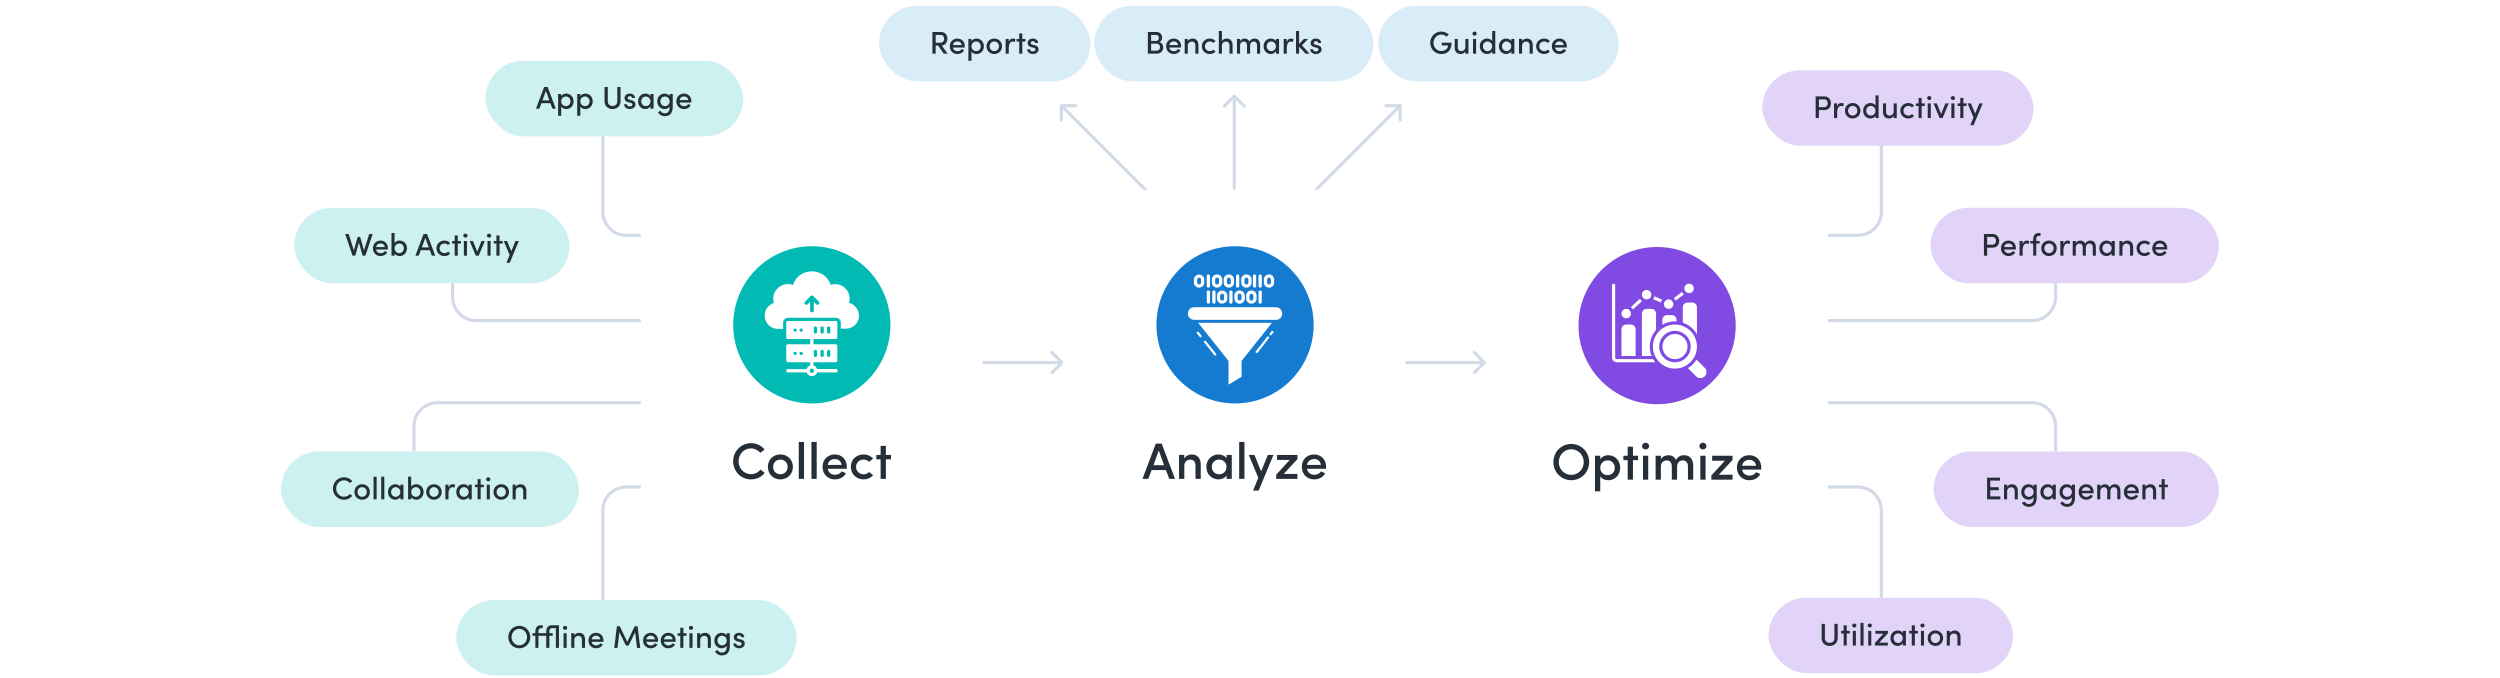 <?xml version="1.0" encoding="UTF-8"?> <svg xmlns="http://www.w3.org/2000/svg" width="1290" height="350" fill="none"><path fill-rule="evenodd" clip-rule="evenodd" d="m631.144 54.167 5.162-5.163a.812.812 0 0 1 1.148 0l5.162 5.163a.81.81 0 1 1-1.147 1.147l-3.778-3.778v71.944h-1.622V51.536l-3.778 3.778a.81.81 0 1 1-1.147-1.147zM310.25 109.273v-39.75h1.622v39.75c0 6.272 5.085 11.357 11.357 11.357h124.107v1.623H323.229c-7.168 0-12.979-5.812-12.979-12.98zM971.594 109.273v-39.75h-1.623v39.75c0 6.272-5.084 11.357-11.357 11.357H834.508v1.623h124.106c7.169 0 12.98-5.812 12.98-12.98zM232.711 153.26v-12.819h1.622v12.819c0 6.273 5.085 11.357 11.357 11.357h217.467v1.623H245.69c-7.168 0-12.979-5.811-12.979-12.98zM1061.51 153.26v-12.819h-1.62v12.819c0 6.273-5.09 11.357-11.36 11.357H831.062v1.623h217.468c7.17 0 12.98-5.811 12.98-12.98zM212.828 219.97v12.819h1.623V219.97c0-6.272 5.084-11.357 11.357-11.357h217.466v-1.622H225.808c-7.169 0-12.98 5.811-12.98 12.979zM1061.51 219.97v12.819h-1.62V219.97c0-6.272-5.09-11.357-11.36-11.357H831.062v-1.622h217.468c7.17 0 12.98 5.811 12.98 12.979zM310.25 263.444v46.24h1.622v-46.24c0-6.272 5.085-11.357 11.357-11.357h124.107v-1.622H323.229c-7.168 0-12.979 5.811-12.979 12.979zM971.594 263.444v46.24h-1.623v-46.24c0-6.272-5.084-11.357-11.357-11.357H834.508v-1.622h124.106c7.169 0 12.98 5.811 12.98 12.979zM543.415 181.343l5.163 5.163a.81.81 0 0 1 0 1.147l-5.163 5.162a.81.81 0 1 1-1.147-1.147l3.778-3.778h-71.944v-1.622h71.944l-3.778-3.778a.81.81 0 1 1 1.147-1.147zM761.361 181.343l5.162 5.163a.81.81 0 0 1 0 1.147l-5.162 5.162a.812.812 0 0 1-1.148-1.147l3.778-3.778h-71.944v-1.622h71.944l-3.778-3.778a.812.812 0 0 1 1.148-1.147zM546.851 54.528c0-.448.363-.811.811-.811h7.301a.811.811 0 0 1 0 1.622h-5.343l67.569 67.569-1.147 1.147-67.569-67.568v5.342a.811.811 0 1 1-1.622 0v-7.3zM722.468 53.718c.448 0 .811.363.811.811v7.301a.811.811 0 1 1-1.622 0v-5.342l-67.569 67.568-1.147-1.147 67.568-67.569h-5.342a.811.811 0 0 1 0-1.622h7.301z" fill="#D1DAE6"></path><g filter="url(#a)"><rect x="330.648" y="94.668" width="176.524" height="185.363" rx="6.49" fill="#fff"></rect></g><g filter="url(#b)"><rect x="548.625" y="94.668" width="176.524" height="185.363" rx="6.49" fill="#fff"></rect></g><g filter="url(#c)"><rect x="766.609" y="94.668" width="176.524" height="185.363" rx="6.49" fill="#fff"></rect></g><rect x="250.461" y="31.395" width="133.04" height="38.938" rx="19.469" fill="#CCF1F0"></rect><rect x="151.898" y="107.242" width="141.963" height="38.938" rx="19.469" fill="#CCF1F0"></rect><rect x="145" y="232.977" width="153.726" height="38.938" rx="19.469" fill="#CCF1F0"></rect><rect x="235.445" y="309.637" width="175.628" height="38.938" rx="19.469" fill="#CCF1F0"></rect><rect x="453.555" y="3" width="109.109" height="38.938" rx="19.469" fill="#D9EDF9"></rect><rect x="564.688" y="3" width="143.991" height="38.938" rx="19.469" fill="#D9EDF9"></rect><rect x="711.156" y="3" width="124.116" height="38.938" rx="19.469" fill="#D9EDF9"></rect><rect x="909.344" y="36.258" width="139.935" height="38.938" rx="19.469" fill="#E1D4F8"></rect><rect x="996.141" y="107.242" width="148.858" height="38.938" rx="19.469" fill="#E1D4F8"></rect><rect x="997.758" y="232.977" width="147.236" height="38.938" rx="19.469" fill="#E1D4F8"></rect><rect x="912.586" y="308.422" width="126.144" height="38.938" rx="19.469" fill="#E1D4F8"></rect><path d="M1116.98 250.081h1.62v1.331h-1.62v6.246h-1.59v-6.246h-1.37v-1.331h1.37v-2.839h1.59v2.839zM1109.54 249.887c1.91 0 3.05 1.281 3.03 3.439v4.332h-1.59v-4.234c0-1.233-.74-1.98-1.72-1.98-.99 0-2.19.568-2.19 2.142v4.072h-1.59v-7.577h1.59v1.169c.44-.941 1.66-1.363 2.47-1.363zM1103.63 253.829c0 .211-.02.438-.03.682h-6.04c.21 1.233 1.12 1.865 2.34 1.865.89 0 1.72-.405 2.14-1.103l1.26.633c-.66 1.265-2.02 1.947-3.47 1.947-2.19 0-3.91-1.606-3.91-4.008 0-2.401 1.75-3.958 3.91-3.958s3.8 1.557 3.8 3.942zm-6.05-.6h4.46c-.16-1.184-1.02-1.866-2.19-1.866s-2.05.6-2.27 1.866zM1091.2 249.887c1.9 0 2.92 1.281 2.92 3.439v4.332h-1.6v-4.251c0-1.233-.65-1.995-1.68-1.995-1.25-.016-1.89.876-1.89 2.466v3.78h-1.61v-4.251c0-1.233-.65-1.995-1.59-1.995-.99 0-2 .633-2 2.174v4.072h-1.59v-7.577h1.59v1.185c.34-.844 1.35-1.379 2.37-1.379 1.11 0 2.03.584 2.49 1.59.64-1.314 1.83-1.59 2.59-1.59zM1080.3 253.829c0 .211-.02.438-.03.682h-6.04c.21 1.233 1.12 1.865 2.34 1.865.89 0 1.72-.405 2.14-1.103l1.27.633c-.67 1.265-2.03 1.947-3.48 1.947-2.19 0-3.91-1.606-3.91-4.008 0-2.401 1.76-3.958 3.91-3.958 2.16 0 3.8 1.557 3.8 3.942zm-6.05-.6h4.46c-.16-1.184-1.02-1.866-2.19-1.866s-2.04.6-2.27 1.866zM1069.1 251.185v-1.104h1.59v6.539c0 3.52-1.62 4.916-4.17 4.916-1.42 0-2.76-.747-3.47-2.093l1.35-.665c.42.811 1.3 1.281 2.12 1.281 1.59 0 2.58-.908 2.58-3.309v-.195c-.52.827-1.6 1.298-2.61 1.298-2.06 0-3.76-1.59-3.76-3.991 0-2.418 1.7-3.975 3.74-3.975 1.06 0 2.11.454 2.63 1.298zm-2.43 5.175c1.28 0 2.42-.989 2.42-2.515a2.443 2.443 0 0 0-2.42-2.466c-1.3 0-2.35 1.039-2.35 2.466 0 1.412 1.05 2.515 2.35 2.515zM1059.21 251.217v-1.136h1.59v7.577h-1.59v-1.282c-.48.877-1.52 1.477-2.69 1.477-1.98 0-3.68-1.655-3.68-3.991 0-2.256 1.6-3.975 3.74-3.975 1.11 0 2.15.47 2.63 1.33zm-2.42 5.143c1.27 0 2.41-1.071 2.41-2.498 0-1.461-1.22-2.483-2.44-2.483-1.3 0-2.32 1.136-2.32 2.483 0 1.363 1.02 2.498 2.35 2.498zM1049.35 251.185v-1.104h1.59v6.539c0 3.52-1.62 4.916-4.17 4.916-1.42 0-2.76-.747-3.47-2.093l1.35-.665c.42.811 1.3 1.281 2.12 1.281 1.59 0 2.58-.908 2.58-3.309v-.195c-.52.827-1.6 1.298-2.61 1.298-2.06 0-3.76-1.59-3.76-3.991 0-2.418 1.7-3.975 3.74-3.975 1.06 0 2.11.454 2.63 1.298zm-2.43 5.175c1.28 0 2.42-.989 2.42-2.515a2.443 2.443 0 0 0-2.42-2.466c-1.3 0-2.35 1.039-2.35 2.466 0 1.412 1.05 2.515 2.35 2.515zM1038.14 249.887c1.92 0 3.05 1.281 3.04 3.439v4.332h-1.59v-4.234c0-1.233-.75-1.98-1.72-1.98-.99 0-2.19.568-2.19 2.142v4.072h-1.59v-7.577h1.59v1.169c.43-.941 1.65-1.363 2.46-1.363zM1026.99 252.938v3.196h5.19v1.525h-6.84V246.48h6.7v1.526h-5.05v3.39h4.4v1.542h-4.4zM268.556 249.883c1.915 0 3.05 1.282 3.034 3.439v4.332H270v-4.234c0-1.233-.746-1.98-1.72-1.98-.989 0-2.19.568-2.19 2.142v4.072h-1.59v-7.576h1.59v1.168c.438-.941 1.655-1.363 2.466-1.363zM258.639 257.849c-2.158 0-3.975-1.59-3.975-3.991s1.817-3.975 3.975-3.975c2.158 0 3.991 1.574 3.991 3.975s-1.833 3.991-3.991 3.991zm0-1.493c1.298 0 2.401-1.022 2.401-2.498 0-1.46-1.103-2.483-2.401-2.483-1.298 0-2.385 1.023-2.385 2.483 0 1.476 1.087 2.498 2.385 2.498zM251.954 248.341c-.584 0-1.087-.438-1.087-1.022 0-.584.503-1.022 1.087-1.022.601 0 1.087.438 1.087 1.022 0 .584-.486 1.022-1.087 1.022zm.795 9.313h-1.59v-7.577h1.59v7.577zM248.023 250.078h1.623v1.33h-1.623v6.246h-1.59v-6.246h-1.363v-1.33h1.363v-2.84h1.59v2.84zM241.829 251.213v-1.135h1.59v7.576h-1.59v-1.281c-.486.876-1.525 1.476-2.693 1.476-1.979 0-3.683-1.655-3.683-3.991 0-2.255 1.606-3.975 3.748-3.975 1.103 0 2.142.47 2.628 1.33zm-2.417 5.143c1.265 0 2.401-1.07 2.401-2.498 0-1.46-1.217-2.483-2.434-2.483-1.298 0-2.32 1.136-2.32 2.483 0 1.363 1.022 2.498 2.353 2.498zM233.536 249.883c.519 0 1.055.13 1.298.276l-.276 1.508a2.693 2.693 0 0 0-1.119-.259c-1.379 0-2.028 1.476-2.028 3.521v2.725h-1.606v-7.576h1.606v1.703c.389-1.33 1.152-1.898 2.125-1.898zM223.928 257.849c-2.158 0-3.975-1.59-3.975-3.991s1.817-3.975 3.975-3.975c2.158 0 3.991 1.574 3.991 3.975s-1.833 3.991-3.991 3.991zm0-1.493c1.298 0 2.401-1.022 2.401-2.498 0-1.46-1.103-2.483-2.401-2.483-1.298 0-2.385 1.023-2.385 2.483 0 1.476 1.087 2.498 2.385 2.498zM214.789 249.883c2.06 0 3.764 1.558 3.764 3.975 0 2.401-1.72 3.991-3.764 3.991-1.022 0-2.126-.47-2.629-1.33v1.136h-1.59v-11.698h1.59v5.24c.503-.859 1.558-1.314 2.629-1.314zm-.195 6.474c1.314 0 2.352-1.103 2.352-2.515 0-1.428-1.038-2.466-2.352-2.466a2.441 2.441 0 0 0-2.417 2.466c0 1.525 1.151 2.515 2.417 2.515zM206.587 251.213v-1.135h1.59v7.576h-1.59v-1.281c-.487.876-1.525 1.476-2.693 1.476-1.98 0-3.683-1.655-3.683-3.991 0-2.255 1.606-3.975 3.748-3.975 1.103 0 2.141.47 2.628 1.33zm-2.417 5.143c1.265 0 2.401-1.07 2.401-2.498 0-1.46-1.217-2.483-2.434-2.483-1.298 0-2.32 1.136-2.32 2.483 0 1.363 1.022 2.498 2.353 2.498zM198.301 257.655h-1.59v-11.698h1.59v11.698zM194.34 257.655h-1.59v-11.698h1.59v11.698zM186.866 257.849c-2.158 0-3.975-1.59-3.975-3.991s1.817-3.975 3.975-3.975c2.157 0 3.991 1.574 3.991 3.975s-1.834 3.991-3.991 3.991zm0-1.493c1.298 0 2.401-1.022 2.401-2.498 0-1.46-1.103-2.483-2.401-2.483-1.298 0-2.385 1.023-2.385 2.483 0 1.476 1.087 2.498 2.385 2.498zM177.483 257.853c-3.164 0-5.678-2.596-5.678-5.76 0-3.163 2.514-5.808 5.678-5.808 1.769 0 3.31.779 4.3 2.012l-1.233.99a3.935 3.935 0 0 0-3.051-1.444c-2.271 0-4.023 1.947-4.023 4.25 0 2.288 1.736 4.203 4.023 4.203a3.935 3.935 0 0 0 3.051-1.444l1.233.989c-.99 1.233-2.531 2.012-4.3 2.012zM381.302 334.509c-1.412 0-2.855-.876-2.888-2.466h1.476c0 .6.536 1.119 1.396 1.119.876 0 1.411-.438 1.411-1.005 0-.503-.405-.763-.973-.893l-1.022-.243c-1.412-.373-2.061-1.103-2.061-2.223 0-1.233 1.12-2.255 2.693-2.255 1.298 0 2.694.681 2.694 2.271h-1.525c0-.551-.568-.924-1.136-.924-.665 0-1.12.438-1.12.957 0 .47.438.73.909.843l1.152.276c1.622.406 1.979 1.412 1.979 2.223 0 1.444-1.427 2.32-2.985 2.32zM374.993 327.841v-1.103h1.59v6.538c0 3.521-1.622 4.916-4.169 4.916a3.884 3.884 0 0 1-3.472-2.093l1.346-.665c.422.811 1.298 1.282 2.126 1.282 1.59 0 2.579-.909 2.579-3.31v-.195c-.519.828-1.606 1.298-2.612 1.298-2.06 0-3.764-1.59-3.764-3.991 0-2.417 1.704-3.975 3.748-3.975 1.055 0 2.109.454 2.628 1.298zm-2.433 5.175c1.281 0 2.417-.989 2.417-2.514a2.441 2.441 0 0 0-2.417-2.466c-1.298 0-2.353 1.038-2.353 2.466 0 1.411 1.055 2.514 2.353 2.514zM363.783 326.543c1.914 0 3.05 1.282 3.034 3.44v4.331h-1.59v-4.234c0-1.233-.747-1.979-1.72-1.979-.99 0-2.19.567-2.19 2.141v4.072h-1.59v-7.576h1.59v1.168c.438-.941 1.654-1.363 2.466-1.363zM356.548 325.001c-.584 0-1.087-.438-1.087-1.022 0-.584.503-1.022 1.087-1.022.6 0 1.087.438 1.087 1.022 0 .584-.487 1.022-1.087 1.022zm.795 9.313h-1.59v-7.577h1.59v7.577zM352.617 326.738h1.622v1.33h-1.622v6.246h-1.59v-6.246h-1.363v-1.33h1.363v-2.84h1.59v2.84zM348.652 330.485c0 .211-.016.439-.033.682h-6.035c.211 1.233 1.119 1.866 2.336 1.866.893 0 1.72-.406 2.142-1.104l1.265.633c-.665 1.266-2.028 1.947-3.472 1.947-2.19 0-3.91-1.606-3.91-4.007s1.753-3.959 3.91-3.959c2.158 0 3.797 1.558 3.797 3.942zm-6.052-.6h4.462c-.162-1.184-1.022-1.866-2.19-1.866-1.169 0-2.045.601-2.272 1.866zM339.558 330.485c0 .211-.016.439-.032.682h-6.036c.211 1.233 1.12 1.866 2.337 1.866.892 0 1.719-.406 2.141-1.104l1.266.633c-.666 1.266-2.028 1.947-3.472 1.947-2.191 0-3.91-1.606-3.91-4.007s1.752-3.959 3.91-3.959c2.157 0 3.796 1.558 3.796 3.942zm-6.052-.6h4.462c-.162-1.184-1.022-1.866-2.19-1.866s-2.044.601-2.272 1.866zM328.999 323.141l1.363 11.178h-1.655l-.989-8.112-3.326 6.879h-1.428l-3.359-6.879-.989 8.112h-1.655l1.363-11.178h1.492l3.846 8.047 3.845-8.047h1.492zM311.371 330.485c0 .211-.017.439-.033.682h-6.035c.211 1.233 1.119 1.866 2.336 1.866.892 0 1.72-.406 2.142-1.104l1.265.633c-.665 1.266-2.028 1.947-3.472 1.947-2.19 0-3.91-1.606-3.91-4.007s1.752-3.959 3.91-3.959c2.158 0 3.797 1.558 3.797 3.942zm-6.052-.6h4.462c-.163-1.184-1.022-1.866-2.191-1.866-1.168 0-2.044.601-2.271 1.866zM298.83 326.543c1.914 0 3.05 1.282 3.033 3.44v4.331h-1.59v-4.234c0-1.233-.746-1.979-1.719-1.979-.99 0-2.191.567-2.191 2.141v4.072h-1.59v-7.576h1.59v1.168c.438-.941 1.655-1.363 2.467-1.363zM291.595 325.001c-.584 0-1.087-.438-1.087-1.022 0-.584.503-1.022 1.087-1.022.6 0 1.087.438 1.087 1.022 0 .584-.487 1.022-1.087 1.022zm.795 9.313h-1.59v-7.577h1.59v7.577zM288.426 322.617v11.698h-1.59V324.11h-1.704c-1.314 0-1.671.779-1.655 1.736v.892h1.72v1.331h-1.72v6.246h-1.606v-6.246h-4.04v6.246h-1.59v-6.246h-1.46v-1.331h1.46v-.714c0-2.06.893-3.407 2.953-3.407h.844v1.493h-.552c-1.314 0-1.671.779-1.655 1.736v.892h4.04v-.714c0-2.06.909-3.407 2.969-3.407h3.586zM267.943 334.513c-3.18 0-5.646-2.596-5.646-5.759 0-3.18 2.466-5.809 5.646-5.809 3.196 0 5.678 2.629 5.678 5.809 0 3.163-2.482 5.759-5.678 5.759zm0-1.557c2.288 0 4.007-1.915 4.007-4.202 0-2.304-1.719-4.251-4.007-4.251-2.271 0-3.975 1.947-3.975 4.251 0 2.287 1.704 4.202 3.975 4.202z" fill="#262E38"></path><path d="M418.897 208.176c22.401 0 40.561-18.159 40.561-40.56 0-22.402-18.16-40.561-40.561-40.561s-40.561 18.159-40.561 40.561c0 22.401 18.16 40.56 40.561 40.56z" fill="#00BAB3"></path><path d="M442.802 160.565c-.845-2.197-2.535-3.717-4.731-4.309.845-2.619.085-5.491-1.859-7.434-2.027-2.028-4.899-2.704-7.603-1.775-1.521-4.9-5.914-7.012-9.8-7.012-3.886 0-8.195 2.281-9.631 7.097-2.619-1.098-5.576-.507-7.772 1.521-2.197 2.027-2.957 4.984-2.028 7.687a6.82 6.82 0 0 0-4.816 6.506 6.816 6.816 0 0 0 6.844 6.843h2.703v-3.211c0-1.351 1.098-2.534 2.535-2.534h24.669c1.436 0 2.534 1.183 2.534 2.534v3.126h1.859c1.943 0 3.802-.253 5.576-2.027 1.858-1.774 2.449-4.478 1.52-7.012z" fill="#fff"></path><path d="M431.225 190.387h-9.631c-.254-.845-.93-1.521-1.859-1.859v-1.605h11.49c.422 0 .845-.423.845-.845v-7.604c0-.422-.423-.845-.845-.845l-11.49.001v-2.704h11.49c.422 0 .845-.422.845-.845v-7.603c0-.423-.423-.845-.845-.845l-24.669.001a.846.846 0 0 0-.845.845v7.603c0 .423.338.845.845.845h11.49v2.704l-11.49-.001a.846.846 0 0 0-.845.845v7.603c0 .423.338.845.845.845h11.49v1.69c-.845.253-1.521.929-1.859 1.858h-9.631c-.507 0-.845.338-.845.845 0 .507.338.845.845.845h9.716c.338 1.183 1.436 1.943 2.703 1.943s2.281-.845 2.704-1.943h9.715c.507 0 .845-.338.845-.845 0-.507-.507-.929-1.014-.929zm-4.478-21.121c0-.423.423-.845.845-.845.507 0 .845.422.845.845v2.027a.846.846 0 0 1-.845.845c-.422 0-.845-.422-.845-.845v-2.027zm-3.379 0c0-.423.338-.845.845-.845.506 0 .845.422.845.845v2.027a.846.846 0 0 1-.845.845.846.846 0 0 1-.845-.845v-2.027zm-3.464 0c0-.423.338-.845.845-.845.423 0 .845.422.845.845v2.027c0 .423-.422.845-.845.845a.846.846 0 0 1-.845-.845v-2.027zm-10.223 1.689a.819.819 0 0 1 0-1.183.819.819 0 0 1 1.183 0c.76.761-.422 1.944-1.183 1.183zm4.309 0c-.845.761-1.943-.422-1.183-1.183a.819.819 0 0 1 1.183 0 .817.817 0 0 1 0 1.183zm12.757 10.392c0-.423.422-.845.845-.845.506 0 .845.422.845.845v2.027a.846.846 0 0 1-.845.845c-.423 0-.845-.422-.845-.845v-2.027zm-3.38 0c0-.423.338-.845.845-.845.507 0 .845.422.845.845v2.027a.846.846 0 0 1-.845.845.846.846 0 0 1-.845-.845v-2.027zm-3.463 0c0-.423.337-.845.845-.845.422 0 .845.422.845.845v2.027c0 .423-.423.845-.845.845a.846.846 0 0 1-.845-.845v-2.027zm-10.223 1.605a.817.817 0 0 1 0-1.183.817.817 0 0 1 1.183 0c.759.76-.423 1.943-1.183 1.183zm4.308 0c-.845.76-1.943-.423-1.183-1.183a.817.817 0 0 1 1.183 0 .817.817 0 0 1 0 1.183zm4.9 9.462a1.119 1.119 0 0 1-1.098-1.099c0-.591.507-1.098 1.098-1.098.592 0 1.098.507 1.098 1.098.085.592-.422 1.099-1.098 1.099z" fill="#fff"></path><path fill-rule="evenodd" clip-rule="evenodd" d="m415.396 155.638 2.879-2.886a.29.29 0 0 0 .019-.017l.05-.045.023-.017a.64.64 0 0 1 .052-.039l.019-.012c.02-.012.04-.025.061-.036l.014-.007a.915.915 0 0 1 .071-.033l.009-.003a.747.747 0 0 1 .079-.029l.009-.002a.737.737 0 0 1 .081-.02l.022-.004.07-.011a.992.992 0 0 1 .19 0l.069.011.024.004c.027.005.053.012.079.019l.011.003a1.008 1.008 0 0 1 .087.032c.024.009.047.021.069.032l.016.008.059.035.021.013a.572.572 0 0 1 .049.037l.026.019a.677.677 0 0 1 .048.044l.021.018 2.879 2.886a.957.957 0 0 1 0 1.351.952.952 0 0 1-1.348 0l-1.252-1.256v4.477a.954.954 0 0 1-.953.955.954.954 0 0 1-.953-.955v-4.477l-1.253 1.256a.95.95 0 0 1-1.347 0 .957.957 0 0 1 0-1.351z" fill="#00BAB3"></path><path d="M457.115 230.082v4.679h2.618v2.247h-2.618v10.099h-2.722v-10.099h-2.221v-2.247h2.221v-4.679h2.722zM439.031 240.894c0-3.913 3.04-6.398 6.583-6.398 1.956 0 3.727.767 4.891 2.141l-2.115 1.692c-.661-.766-1.692-1.189-2.776-1.189-2.062 0-3.886 1.454-3.886 3.754s1.824 3.859 3.886 3.859c1.084 0 2.115-.449 2.776-1.216l2.141 1.666c-1.163 1.374-2.934 2.168-4.917 2.168-3.543 0-6.583-2.565-6.583-6.477zM436.96 240.894c0 .29 0 .74-.026 1.004h-9.808c.265 1.904 1.798 3.093 3.781 3.093 1.374 0 2.722-.634 3.357-1.771.687.317 1.507.661 2.221.978-1.084 2.168-3.384 3.173-5.711 3.173-3.516 0-6.344-2.565-6.344-6.477 0-3.913 2.828-6.398 6.344-6.398 3.516 0 6.186 2.485 6.186 6.398zm-9.834-.978h7.164c-.264-1.93-1.665-3.041-3.516-3.041-1.903 0-3.383 1.137-3.648 3.041zM418.695 247.107v-19.06h2.723v19.06h-2.723zM412.156 247.107v-19.06h2.723v19.06h-2.723zM402.658 244.727c2.062 0 3.754-1.507 3.754-3.833 0-2.274-1.692-3.728-3.754-3.728-2.035 0-3.727 1.454-3.727 3.728 0 2.326 1.692 3.833 3.727 3.833zm0 2.644c-3.489 0-6.424-2.565-6.424-6.477 0-3.913 2.935-6.398 6.424-6.398 3.516 0 6.477 2.485 6.477 6.398 0 3.912-2.961 6.477-6.477 6.477zM392.414 242.294l2.168 1.719c-1.587 2.062-4.124 3.357-7.085 3.357-5.155 0-9.2-4.177-9.2-9.332 0-5.181 4.045-9.358 9.2-9.358 2.908 0 5.419 1.269 7.032 3.278l-2.168 1.692c-1.19-1.349-2.882-2.274-4.864-2.274-3.622 0-6.398 2.987-6.398 6.662s2.776 6.636 6.398 6.636c2.009 0 3.78-.926 4.917-2.38z" fill="#262E38"></path><path d="M637.287 208.176c22.402 0 40.561-18.159 40.561-40.56 0-22.402-18.159-40.561-40.561-40.561-22.401 0-40.56 18.159-40.56 40.561 0 22.401 18.159 40.56 40.56 40.56z" fill="#147BD1"></path><path d="M658.373 158.531h-42.166a3.256 3.256 0 0 0 0 6.513h42.166a3.254 3.254 0 0 0 3.253-3.253 3.26 3.26 0 0 0-3.253-3.26zM618.258 166.578l15.654 19.649v12.259l6.752-4.079v-8.18l15.648-19.649h-38.054z" fill="#fff"></path><path d="m648.636 182.322-.894-.699 6.381-8.166.894.699-6.381 8.166zM655.793 173.16l-.895-.699 1.454-1.859.894.698-1.453 1.86zM626.875 183.609l-5.82-7.259.885-.709 5.82 7.259-.885.709zM619.317 174.163l-1.973-2.461.885-.71 1.974 2.461-.886.71zM621.411 145.744v-1.453a2.683 2.683 0 0 0-5.364 0v1.453a2.682 2.682 0 0 0 2.682 2.682 2.647 2.647 0 0 0 2.682-2.682zm-1.676 0c0 .559-.447 1.006-1.006 1.006a1 1 0 0 1-1.005-1.006v-1.453a1 1 0 0 1 1.005-1.005c.559 0 1.006.447 1.006 1.005v1.453zM628.002 148.426a2.683 2.683 0 0 0 2.682-2.682v-1.453a2.683 2.683 0 0 0-2.682-2.682 2.648 2.648 0 0 0-2.682 2.682v1.453a2.683 2.683 0 0 0 2.682 2.682zm-1.005-4.135c0-.559.447-1.006 1.005-1.006.559 0 1.006.448 1.006 1.006v1.453c0 .559-.447 1.006-1.005 1.006a1.002 1.002 0 0 1-1.006-1.006v-1.453zM634.096 148.426a2.683 2.683 0 0 0 2.682-2.682v-1.453a2.683 2.683 0 0 0-2.682-2.682 2.648 2.648 0 0 0-2.682 2.682v1.453a2.682 2.682 0 0 0 2.682 2.682zm-1.006-4.135c0-.559.448-1.006 1.006-1.006.559 0 1.006.448 1.006 1.006v1.453c0 .559-.447 1.006-1.006 1.006a1.002 1.002 0 0 1-1.006-1.006v-1.453zM654.83 141.609a2.683 2.683 0 0 0-2.682 2.682v1.453a2.683 2.683 0 0 0 2.682 2.682c1.509 0 2.627-1.173 2.627-2.682v-1.452c0-1.453-1.174-2.683-2.627-2.683zm.95 4.135c0 .559-.447 1.006-1.005 1.006-.559 0-.95-.447-.95-1.006v-1.452c0-.559.447-1.006 1.005-1.006.559 0 .95.447.95 1.005v1.453zM643.143 148.426a2.683 2.683 0 0 0 2.682-2.682v-1.453a2.683 2.683 0 0 0-2.682-2.682 2.648 2.648 0 0 0-2.682 2.682v1.453a2.647 2.647 0 0 0 2.682 2.682zm-1.006-4.135c0-.559.447-1.006 1.006-1.006.559 0 1.006.448 1.006 1.006v1.453c0 .559-.447 1.006-1.006 1.006a1.002 1.002 0 0 1-1.006-1.006v-1.453zM623.533 148.426a.86.86 0 0 0 .838-.838v-5.141a.86.86 0 0 0-.838-.838.86.86 0 0 0-.838.838v5.141c0 .447.335.838.838.838zM638.619 148.426a.86.86 0 0 0 .838-.838v-5.141a.86.86 0 0 0-.838-.838.86.86 0 0 0-.838.838v5.141c0 .447.335.838.838.838zM647.33 148.426a.86.86 0 0 0 .838-.838v-5.141a.86.86 0 0 0-.838-.838.86.86 0 0 0-.838.838v5.141a.86.86 0 0 0 .838.838zM650.244 148.426a.86.86 0 0 0 .838-.838v-5.141a.86.86 0 0 0-.838-.838.86.86 0 0 0-.838.838v5.141a.86.86 0 0 0 .838.838zM645.713 149.883a2.683 2.683 0 0 0-2.682 2.682v1.452a2.683 2.683 0 0 0 2.682 2.682 2.647 2.647 0 0 0 2.682-2.682v-1.452a2.682 2.682 0 0 0-2.682-2.682zm1.006 4.191c0 .558-.447 1.005-1.006 1.005a1 1 0 0 1-1.005-1.005v-1.453c0-.559.447-1.006 1.005-1.006.559 0 1.006.447 1.006 1.006v1.453zM639.619 156.699a2.682 2.682 0 0 0 2.682-2.682v-1.452a2.682 2.682 0 0 0-2.682-2.682 2.647 2.647 0 0 0-2.681 2.682v1.452a2.682 2.682 0 0 0 2.681 2.682zm-1.005-4.134c0-.559.447-1.006 1.005-1.006.559 0 1.006.447 1.006 1.006v1.452c0 .559-.447 1.006-1.006 1.006a1.001 1.001 0 0 1-1.005-1.006v-1.452zM633.309 154.068v-1.452a2.682 2.682 0 0 0-2.682-2.682 2.648 2.648 0 0 0-2.682 2.682v1.452a2.683 2.683 0 0 0 5.364 0zm-3.688 0v-1.452c0-.559.447-1.006 1.006-1.006a1 1 0 0 1 1.005 1.006v1.452c0 .559-.447 1.006-1.005 1.006-.559 0-1.006-.503-1.006-1.006zM650.244 156.699a.86.86 0 0 0 .838-.838v-5.14a.86.86 0 0 0-.838-.838.86.86 0 0 0-.838.838v5.14c0 .503.391.838.838.838zM635.996 155.861v-5.14a.86.86 0 0 0-.838-.838.86.86 0 0 0-.838.838v5.14a.86.86 0 0 0 .838.838.823.823 0 0 0 .838-.838zM627.223 155.861v-5.14a.86.86 0 0 0-.838-.838.86.86 0 0 0-.838.838v5.14c0 .448.391.838.838.838a.823.823 0 0 0 .838-.838zM623.533 156.699a.86.86 0 0 0 .838-.838v-5.14a.86.86 0 0 0-.838-.838.86.86 0 0 0-.838.838v5.14c0 .503.335.838.838.838z" fill="#fff"></path><path d="M684.265 240.894c0 .29 0 .74-.026 1.004h-9.808c.264 1.904 1.798 3.093 3.78 3.093 1.375 0 2.723-.634 3.358-1.771.687.317 1.507.661 2.22.978-1.084 2.168-3.384 3.173-5.71 3.173-3.516 0-6.345-2.565-6.345-6.477 0-3.913 2.829-6.398 6.345-6.398 3.516 0 6.186 2.485 6.186 6.398zm-9.834-.978h7.164c-.264-1.93-1.665-3.041-3.516-3.041-1.903 0-3.384 1.137-3.648 3.041zM658.946 234.762h10.522v2.167l-7.085 7.614h7.085v2.564h-10.945v-2.167l6.98-7.614h-6.557v-2.564zM657.099 234.762l-7.64 18.373h-2.856l2.671-6.609-4.891-11.764h2.908l3.437 8.459 3.463-8.459h2.908zM639.406 247.107v-19.06h2.723v19.06h-2.723zM632.9 247.106v-1.771c-.819 1.348-2.617 2.036-4.15 2.036-3.331 0-6.266-2.512-6.266-6.451 0-3.939 2.935-6.424 6.266-6.424 1.48 0 3.304.608 4.15 2.009v-1.745h2.697v12.346H632.9zm-7.613-6.212c0 2.273 1.718 3.833 3.78 3.833 2.009 0 3.807-1.401 3.807-3.833 0-2.432-1.956-3.754-3.807-3.754-2.062 0-3.78 1.48-3.78 3.754zM611.106 240.471v6.635h-2.723V234.76h2.723v1.851c.714-1.428 2.405-2.115 3.78-2.115 2.987 0 4.706 1.93 4.706 5.42v7.19h-2.723v-6.873c0-1.957-1.005-3.067-2.591-3.067-1.613 0-3.172.873-3.172 3.305zM603.342 247.105l-1.745-4.547h-7.349l-1.745 4.547h-2.987l6.873-18.214h3.04l6.874 18.214h-2.961zm-5.42-14.698-2.723 7.64h5.446l-2.723-7.64z" fill="#262E38"></path><path d="M855.069 208.579c22.401 0 40.56-18.16 40.56-40.561s-18.159-40.561-40.56-40.561c-22.401 0-40.561 18.16-40.561 40.561s18.16 40.561 40.561 40.561z" fill="#804AE3"></path><path d="M853.033 185.319c.326.568.695 1.111 1.103 1.623h-19.89a2.442 2.442 0 0 1-2.434-2.434v-37.314a.812.812 0 0 1 1.623 0v37.314c.001.448.363.81.811.811h18.787zm1.493-23.524a2.435 2.435 0 0 0-2.434-2.433h-2.434a2.427 2.427 0 0 0-1.721.712 2.427 2.427 0 0 0-.712 1.721v21.902h5.005a12.936 12.936 0 0 1 2.296-13.433v-8.469zm-10.546 8.112a2.435 2.435 0 0 0-2.433-2.434h-2.434a2.435 2.435 0 0 0-2.433 2.434v13.79h7.3v-13.79zm21.091-4.032v-.835a2.429 2.429 0 0 0-2.434-2.434h-2.433c-.646 0-1.265.256-1.722.712a2.437 2.437 0 0 0-.712 1.722v2.563a12.868 12.868 0 0 1 7.301-1.728zm3.245.625a12.993 12.993 0 0 1 7.3 6.06v-14.009a2.429 2.429 0 0 0-2.433-2.434h-2.434a2.433 2.433 0 0 0-2.433 2.434v7.949zm-10.635-11.884-4.048-1.736a4.066 4.066 0 0 1-.641 1.493l4.048 1.736a4.1 4.1 0 0 1 .641-1.493zm11.227-2.734a4.074 4.074 0 0 1-.99-1.281l-4.251 3.261c.413.356.75.792.991 1.281l4.25-3.261zm-26.323 7.812 4.705-4.34a4.075 4.075 0 0 1-1.103-1.192l-4.705 4.34c.444.319.819.725 1.103 1.192zm36.99 30.054-4.21-4.21a13.106 13.106 0 0 1-4.397 4.397l4.21 4.21a3.11 3.11 0 1 0 4.397-4.397zm-15.315-17.407a6.49 6.49 0 0 0 0 12.979 6.486 6.486 0 0 0 4.586-11.076 6.494 6.494 0 0 0-4.586-1.903zm0 17.846a11.361 11.361 0 0 1-8.031-3.326 11.361 11.361 0 0 1 0-16.061 11.357 11.357 0 0 1 19.387 8.03 11.369 11.369 0 0 1-11.356 11.357zm8.111-11.357a8.11 8.11 0 0 0-13.847-5.735 8.111 8.111 0 0 0 5.736 13.847 8.123 8.123 0 0 0 8.111-8.112zm-.811-27.58a2.433 2.433 0 1 0 .002-4.866 2.433 2.433 0 0 0-.002 4.866zm-21.902 3.245a2.434 2.434 0 1 0 0-4.869 2.434 2.434 0 0 0 0 4.869zm11.357 4.867a2.432 2.432 0 0 0 1.721-4.154 2.438 2.438 0 0 0-3.442 0 2.434 2.434 0 0 0 1.721 4.154zm-21.902 4.867a2.432 2.432 0 0 0 1.721-4.154 2.436 2.436 0 0 0-3.442 0 2.433 2.433 0 0 0 1.721 4.154z" fill="#fff"></path><path d="M908.804 241.304c0 .291 0 .74-.026 1.004h-9.808c.264 1.904 1.798 3.093 3.78 3.093 1.375 0 2.723-.634 3.358-1.771.687.317 1.507.661 2.22.978-1.084 2.168-3.383 3.173-5.71 3.173-3.516 0-6.345-2.565-6.345-6.477 0-3.913 2.829-6.398 6.345-6.398 3.516 0 6.186 2.485 6.186 6.398zm-9.834-.978h7.164c-.264-1.93-1.665-3.04-3.516-3.04-1.903 0-3.384 1.136-3.648 3.04zM883.478 235.172h10.521v2.168l-7.085 7.613h7.085v2.565h-10.944v-2.168l6.979-7.614h-6.556v-2.564zM880.071 247.518h-2.697v-12.346h2.697v12.346zm-3.173-17.343c0 .979.846 1.719 1.825 1.719 1.004 0 1.797-.74 1.797-1.719 0-.978-.793-1.718-1.797-1.718-.979 0-1.825.74-1.825 1.718zM868.353 237.576c-1.798 0-2.987 1.322-2.987 3.305v6.635h-2.723v-6.926c-.027-1.903-1.058-3.014-2.512-3.014-1.586 0-3.119.899-3.119 3.305v6.635h-2.723v-12.345h2.723v1.85c.82-1.718 2.908-2.115 3.886-2.115 1.956 0 3.199.899 3.886 2.459 1.163-2.142 3.014-2.459 4.151-2.459 3.04 0 4.758 1.983 4.758 5.499v7.111h-2.723v-6.873c0-1.93-1.031-3.067-2.617-3.067zM850.485 247.518h-2.697v-12.346h2.697v12.346zm-3.173-17.343c0 .979.846 1.719 1.825 1.719 1.004 0 1.797-.74 1.797-1.719 0-.978-.793-1.718-1.797-1.718-.979 0-1.825.74-1.825 1.718zM842.608 230.492v4.679h2.617v2.247h-2.617v10.099h-2.723v-10.099h-2.221v-2.247h2.221v-4.679h2.723zM825.731 235.171v1.824c.766-1.322 2.458-2.089 4.124-2.089 3.331 0 6.133 2.565 6.133 6.451 0 3.939-2.802 6.424-6.133 6.424-1.666 0-3.358-.661-4.124-2.036v7.772h-2.723v-18.346h2.723zm.026 6.239c0 2.432 1.877 3.754 3.754 3.754 2.062 0 3.701-1.481 3.701-3.754 0-2.3-1.639-3.86-3.701-3.86-2.009 0-3.754 1.454-3.754 3.86zM804.365 238.448c0 3.648 2.802 6.583 6.397 6.583 3.622 0 6.424-2.935 6.424-6.583s-2.802-6.609-6.424-6.609c-3.595 0-6.397 2.961-6.397 6.609zm-2.803 0c0-5.181 4.019-9.358 9.2-9.358 5.208 0 9.253 4.177 9.253 9.358 0 5.155-4.045 9.332-9.253 9.332-5.181 0-9.2-4.177-9.2-9.332zM532.919 27.872c-1.411 0-2.855-.876-2.888-2.466h1.477c0 .6.535 1.12 1.395 1.12.876 0 1.411-.438 1.411-1.006 0-.503-.405-.763-.973-.892l-1.022-.244c-1.412-.373-2.061-1.103-2.061-2.223 0-1.233 1.12-2.255 2.694-2.255 1.298 0 2.693.682 2.693 2.272h-1.525c0-.552-.568-.925-1.136-.925-.665 0-1.119.438-1.119.957 0 .47.438.73.908.844l1.152.276c1.623.405 1.979 1.411 1.979 2.222 0 1.444-1.427 2.32-2.985 2.32zM527.508 20.101h1.622v1.33h-1.622v6.247h-1.59V21.43h-1.363v-1.33h1.363v-2.84h1.59v2.84zM522.646 19.906c.519 0 1.054.13 1.298.276l-.276 1.509a2.688 2.688 0 0 0-1.12-.26c-1.379 0-2.028 1.477-2.028 3.521v2.726h-1.606V20.1h1.606v1.704c.39-1.33 1.152-1.899 2.126-1.899zM513.037 27.872c-2.157 0-3.975-1.59-3.975-3.99 0-2.402 1.818-3.976 3.975-3.976 2.158 0 3.992 1.574 3.992 3.975s-1.834 3.991-3.992 3.991zm0-1.492c1.298 0 2.402-1.022 2.402-2.499 0-1.46-1.104-2.482-2.402-2.482-1.297 0-2.385 1.022-2.385 2.482 0 1.477 1.088 2.499 2.385 2.499zM503.898 19.906c2.044 0 3.764 1.59 3.764 3.991 0 2.418-1.703 3.975-3.764 3.975-1.071 0-2.125-.454-2.628-1.314v4.803h-1.59V20.1h1.59v1.136c.503-.86 1.606-1.33 2.628-1.33zm-.195 6.474c1.314 0 2.353-1.039 2.353-2.466 0-1.428-1.039-2.515-2.353-2.515-1.265 0-2.417.99-2.417 2.515a2.441 2.441 0 0 0 2.417 2.466zM497.816 23.849c0 .21-.016.438-.033.681h-6.035c.211 1.233 1.12 1.866 2.336 1.866.893 0 1.72-.406 2.142-1.103l1.265.633c-.665 1.265-2.028 1.946-3.472 1.946-2.19 0-3.91-1.606-3.91-4.007s1.753-3.959 3.91-3.959c2.158 0 3.797 1.558 3.797 3.943zm-6.052-.6h4.462c-.162-1.185-1.022-1.866-2.19-1.866s-2.045.6-2.272 1.866zM488.937 27.679h-1.996l-2.872-4.17h-1.265v4.17h-1.671V16.5h4.267c2.45 0 3.439 1.768 3.439 3.537 0 1.606-.973 3.293-2.839 3.472l2.937 4.17zm-3.553-9.654h-2.58v4.024h2.19c1.542 0 2.174-.828 2.174-2.012 0-1.168-.697-2.012-1.784-2.012zM678.943 27.872c-1.412 0-2.856-.876-2.888-2.466h1.476c0 .6.536 1.12 1.395 1.12.877 0 1.412-.438 1.412-1.006 0-.503-.406-.763-.974-.892l-1.022-.244c-1.411-.373-2.06-1.103-2.06-2.223 0-1.233 1.119-2.255 2.693-2.255 1.298 0 2.693.682 2.693 2.272h-1.525c0-.552-.568-.925-1.135-.925-.666 0-1.12.438-1.12.957 0 .47.438.73.909.844l1.152.276c1.622.405 1.979 1.411 1.979 2.222 0 1.444-1.428 2.32-2.985 2.32zM671.784 23.379l3.942 4.3h-2.076l-3.31-3.603v3.602h-1.59V15.98h1.59v6.701l2.482-2.58h2.158l-3.196 3.278zM666.107 19.906c.519 0 1.054.13 1.298.276l-.276 1.509a2.688 2.688 0 0 0-1.12-.26c-1.379 0-2.028 1.477-2.028 3.521v2.726h-1.606V20.1h1.606v1.704c.39-1.33 1.152-1.899 2.126-1.899zM658.4 21.237V20.1h1.59v7.577h-1.59v-1.282c-.487.876-1.525 1.476-2.694 1.476-1.979 0-3.683-1.654-3.683-3.99 0-2.256 1.607-3.976 3.748-3.976 1.104 0 2.142.47 2.629 1.33zm-2.418 5.143c1.266 0 2.401-1.071 2.401-2.499 0-1.46-1.216-2.482-2.433-2.482-1.298 0-2.32 1.136-2.32 2.482 0 1.363 1.022 2.499 2.352 2.499zM647.318 19.906c1.898 0 2.921 1.282 2.921 3.44v4.332h-1.607v-4.251c0-1.233-.649-1.996-1.671-1.996-1.249-.016-1.898.877-1.898 2.466v3.78h-1.606v-4.25c0-1.233-.649-1.996-1.59-1.996-.99 0-1.996.633-1.996 2.174v4.073h-1.59V20.1h1.59v1.184c.341-.843 1.347-1.379 2.369-1.379 1.103 0 2.028.584 2.482 1.59.649-1.314 1.834-1.59 2.596-1.59zM632.97 19.907c1.915 0 3.05 1.282 3.034 3.44v4.331h-1.59v-4.234c0-1.233-.746-1.98-1.72-1.98-.989 0-2.19.584-2.19 2.142v4.072h-1.59V15.98h1.59v5.273c.438-.924 1.655-1.346 2.466-1.346zM624.253 27.872c-2.191 0-4.089-1.59-4.089-3.99 0-2.402 1.898-3.976 4.089-3.976 1.233 0 2.287.503 2.952 1.298l-1.054.99c-.438-.487-1.103-.795-1.866-.795-1.411 0-2.531 1.038-2.531 2.482 0 1.444 1.12 2.499 2.531 2.499.763 0 1.428-.308 1.866-.795l1.054.99c-.665.794-1.719 1.297-2.952 1.297zM615.361 19.906c1.914 0 3.05 1.282 3.034 3.44v4.332h-1.59v-4.235c0-1.233-.747-1.98-1.72-1.98-.99 0-2.19.569-2.19 2.142v4.073h-1.59V20.1h1.59v1.168c.438-.94 1.655-1.363 2.466-1.363zM609.441 23.849c0 .21-.016.438-.033.681h-6.035c.211 1.233 1.12 1.866 2.336 1.866.893 0 1.72-.406 2.142-1.103l1.265.633c-.665 1.265-2.028 1.946-3.472 1.946-2.19 0-3.91-1.606-3.91-4.007s1.753-3.959 3.91-3.959c2.158 0 3.797 1.558 3.797 3.943zm-6.052-.6h4.462c-.162-1.185-1.022-1.866-2.19-1.866s-2.045.6-2.272 1.866zM598.203 21.728c1.33.276 2.028 1.574 2.028 2.79 0 1.607-1.185 3.165-3.326 3.165h-4.608v-11.18h4.251c1.898 0 3.082 1.137 3.082 2.873 0 .924-.34 1.93-1.427 2.352zm-.244-2.174c0-.876-.487-1.525-1.444-1.525h-2.547v3.083h2.58c.924 0 1.411-.65 1.411-1.558zm-3.991 6.603h2.612c1.298 0 1.979-.827 1.979-1.8 0-.91-.6-1.818-1.898-1.818h-2.693v3.618zM808.48 23.849c0 .21-.016.438-.032.681h-6.036c.211 1.233 1.12 1.866 2.336 1.866.893 0 1.72-.406 2.142-1.103l1.266.633c-.666 1.265-2.029 1.946-3.472 1.946-2.191 0-3.911-1.606-3.911-4.007s1.753-3.959 3.911-3.959c2.157 0 3.796 1.558 3.796 3.943zm-6.052-.6h4.462c-.162-1.185-1.022-1.866-2.19-1.866s-2.045.6-2.272 1.866zM796.76 27.872c-2.19 0-4.088-1.59-4.088-3.99 0-2.402 1.898-3.976 4.088-3.976 1.233 0 2.288.503 2.953 1.298l-1.054.99c-.438-.487-1.104-.795-1.866-.795-1.412 0-2.531 1.038-2.531 2.482 0 1.444 1.119 2.499 2.531 2.499.762 0 1.428-.308 1.866-.795l1.054.99c-.665.794-1.72 1.297-2.953 1.297zM787.861 19.906c1.914 0 3.05 1.282 3.034 3.44v4.332h-1.59v-4.235c0-1.233-.747-1.98-1.72-1.98-.99 0-2.19.569-2.19 2.142v4.073h-1.59V20.1h1.59v1.168c.438-.94 1.655-1.363 2.466-1.363zM779.821 21.237V20.1h1.59v7.577h-1.59v-1.282c-.486.876-1.525 1.476-2.693 1.476-1.979 0-3.683-1.654-3.683-3.99 0-2.256 1.607-3.976 3.748-3.976 1.103 0 2.142.47 2.628 1.33zm-2.417 5.143c1.266 0 2.401-1.071 2.401-2.499 0-1.46-1.217-2.482-2.433-2.482-1.298 0-2.32 1.136-2.32 2.482 0 1.363 1.022 2.499 2.352 2.499zM769.97 21.22v-5.24h1.59v11.698h-1.59v-1.136c-.503.86-1.59 1.33-2.612 1.33-2.061 0-3.764-1.59-3.764-3.99 0-2.418 1.703-3.975 3.748-3.975 1.07 0 2.125.454 2.628 1.314zm-2.434 5.16c1.282 0 2.418-.99 2.418-2.514a2.442 2.442 0 0 0-2.418-2.467c-1.298 0-2.352 1.039-2.352 2.466 0 1.412 1.054 2.515 2.352 2.515zM760.876 18.365c-.584 0-1.087-.438-1.087-1.023 0-.584.503-1.022 1.087-1.022.6 0 1.087.438 1.087 1.022 0 .585-.487 1.023-1.087 1.023zm.795 9.312h-1.59v-7.576h1.59v7.576zM756.117 24.223v-4.121h1.59v7.576h-1.59v-1.152c-.438.925-1.654 1.347-2.449 1.347-1.915 0-3.067-1.282-3.051-3.44v-4.331h1.59v4.283c0 1.25.747 1.995 1.72 1.995.99 0 2.19-.584 2.19-2.157zM743.718 27.877c-3.228 0-5.695-2.596-5.695-5.76 0-3.18 2.483-5.808 5.663-5.808 1.525 0 2.888.6 3.861 1.54l-1.168 1.072a3.977 3.977 0 0 0-2.693-1.071c-2.255 0-3.991 1.963-3.991 4.267 0 2.287 1.736 4.218 4.007 4.218 1.882 0 3.472-1.249 3.472-2.888h-3.212V22.02h5.045c0 3.974-2.125 5.857-5.289 5.857zM1118.28 128.091c0 .211-.01.438-.03.681h-6.03c.21 1.233 1.12 1.866 2.33 1.866.9 0 1.72-.405 2.14-1.103l1.27.633c-.66 1.265-2.03 1.947-3.47 1.947-2.19 0-3.91-1.607-3.91-4.008s1.75-3.959 3.91-3.959 3.79 1.558 3.79 3.943zm-6.05-.6h4.46c-.16-1.185-1.02-1.866-2.19-1.866-1.16 0-2.04.6-2.27 1.866zM1106.56 132.115c-2.19 0-4.09-1.59-4.09-3.992 0-2.401 1.9-3.975 4.09-3.975 1.23 0 2.28.503 2.95 1.298l-1.05.99c-.44-.487-1.11-.795-1.87-.795-1.41 0-2.53 1.038-2.53 2.482 0 1.444 1.12 2.499 2.53 2.499.76 0 1.43-.308 1.87-.795l1.05.99c-.67.795-1.72 1.298-2.95 1.298zM1097.67 124.148c1.91 0 3.05 1.282 3.03 3.44v4.332h-1.59v-4.235c0-1.233-.75-1.979-1.72-1.979-.99 0-2.19.568-2.19 2.142v4.072h-1.59v-7.577h1.59v1.168c.44-.941 1.65-1.363 2.47-1.363zM1089.63 125.479v-1.136h1.59v7.577h-1.59v-1.282c-.49.876-1.53 1.477-2.7 1.477-1.98 0-3.68-1.655-3.68-3.992 0-2.255 1.61-3.975 3.75-3.975 1.1 0 2.14.471 2.63 1.331zm-2.42 5.143c1.26 0 2.4-1.071 2.4-2.499 0-1.46-1.22-2.482-2.43-2.482-1.3 0-2.32 1.136-2.32 2.482 0 1.363 1.02 2.499 2.35 2.499zM1078.55 124.148c1.9 0 2.92 1.282 2.92 3.44v4.332h-1.6v-4.251c0-1.233-.65-1.995-1.67-1.995-1.25-.017-1.9.876-1.9 2.466v3.78h-1.61v-4.251c0-1.233-.65-1.995-1.59-1.995-.99 0-1.99.632-1.99 2.174v4.072h-1.59v-7.577h1.59v1.185c.34-.844 1.34-1.38 2.36-1.38 1.11 0 2.03.585 2.49 1.59.65-1.314 1.83-1.59 2.59-1.59zM1066.87 124.148c.52 0 1.06.13 1.3.276l-.28 1.509a2.672 2.672 0 0 0-1.12-.259c-1.37 0-2.02 1.476-2.02 3.52v2.726h-1.61v-7.577h1.61v1.704c.39-1.331 1.15-1.899 2.12-1.899zM1057.26 132.115c-2.15 0-3.97-1.59-3.97-3.992 0-2.401 1.82-3.975 3.97-3.975 2.16 0 4 1.574 4 3.975 0 2.402-1.84 3.992-4 3.992zm0-1.493c1.3 0 2.41-1.022 2.41-2.499 0-1.46-1.11-2.482-2.41-2.482-1.29 0-2.38 1.022-2.38 2.482 0 1.477 1.09 2.499 2.38 2.499zM1052.91 121.715h-.55c-1.31 0-1.67.779-1.65 1.736v.893h1.73v1.33h-1.73v6.246h-1.59v-6.246h-1.46v-1.33h1.46v-.714c0-2.061.89-3.407 2.95-3.407h.84v1.492zM1045.82 124.148c.52 0 1.05.13 1.3.276l-.28 1.509a2.672 2.672 0 0 0-1.12-.259c-1.38 0-2.03 1.476-2.03 3.52v2.726h-1.6v-7.577h1.6v1.704c.39-1.331 1.15-1.899 2.13-1.899zM1040.21 128.091c0 .211-.01.438-.03.681h-6.03c.21 1.233 1.12 1.866 2.33 1.866.9 0 1.72-.405 2.14-1.103l1.27.633c-.67 1.265-2.03 1.947-3.47 1.947-2.19 0-3.91-1.607-3.91-4.008s1.75-3.959 3.91-3.959 3.79 1.558 3.79 3.943zm-6.05-.6h4.46c-.16-1.185-1.02-1.866-2.19-1.866-1.16 0-2.04.6-2.27 1.866zM1023.7 120.746h4.47c2.4 0 3.41 1.769 3.41 3.537 0 1.785-1.01 3.504-3.41 3.504h-2.8v4.138h-1.67v-11.179zm1.67 5.516h2.71c1.29 0 1.83-.989 1.83-1.979 0-.99-.52-2.012-1.77-2.012h-2.77v3.991zM1019.18 58.632l2.17-5.273h1.72l-4.71 11.26h-1.68l1.64-4.024-3.04-7.236h1.72l2.18 5.273zM1013.1 53.359h1.62v1.33h-1.62v6.247h-1.59v-6.247h-1.36v-1.33h1.36v-2.84h1.59v2.84zM1007.7 51.622c-.59 0-1.09-.438-1.09-1.022 0-.584.5-1.022 1.09-1.022.6 0 1.08.438 1.08 1.022 0 .584-.48 1.022-1.08 1.022zm.79 9.313h-1.59v-7.577h1.59v7.577zM1001.61 58.876l2.2-5.517h1.72l-3.16 7.577h-1.51l-3.165-7.577h1.704l2.211 5.517zM995.501 51.622c-.584 0-1.087-.438-1.087-1.022 0-.584.503-1.022 1.087-1.022.6 0 1.087.438 1.087 1.022 0 .584-.487 1.022-1.087 1.022zm.795 9.313h-1.59v-7.577h1.59v7.577zM991.57 53.359h1.622v1.33h-1.622v6.247h-1.59v-6.247h-1.363v-1.33h1.363v-2.84h1.59v2.84zM984.69 61.13c-2.19 0-4.088-1.59-4.088-3.991s1.898-3.975 4.088-3.975c1.233 0 2.288.503 2.953 1.298l-1.055.99c-.438-.487-1.103-.795-1.865-.795-1.412 0-2.531 1.038-2.531 2.482 0 1.444 1.119 2.499 2.531 2.499.762 0 1.427-.309 1.865-.795l1.055.99c-.665.794-1.72 1.297-2.953 1.297zM977.133 57.48v-4.12h1.59v7.576h-1.59v-1.152c-.438.925-1.655 1.347-2.45 1.347-1.914 0-3.066-1.282-3.05-3.44V53.36h1.59v4.284c0 1.249.746 1.995 1.72 1.995.989 0 2.19-.584 2.19-2.158zM967.767 54.479v-5.24h1.59v11.697h-1.59V59.8c-.503.86-1.59 1.33-2.612 1.33-2.061 0-3.764-1.59-3.764-3.99 0-2.418 1.703-3.975 3.747-3.975 1.071 0 2.126.454 2.629 1.314zm-2.434 5.16c1.282 0 2.418-.99 2.418-2.516a2.442 2.442 0 0 0-2.418-2.466c-1.298 0-2.352 1.039-2.352 2.466 0 1.412 1.054 2.515 2.352 2.515zM955.983 61.13c-2.158 0-3.975-1.59-3.975-3.991s1.817-3.975 3.975-3.975c2.158 0 3.991 1.574 3.991 3.975s-1.833 3.991-3.991 3.991zm0-1.492c1.298 0 2.401-1.023 2.401-2.499 0-1.46-1.103-2.482-2.401-2.482-1.298 0-2.385 1.022-2.385 2.482 0 1.476 1.087 2.499 2.385 2.499zM950.099 53.164c.519 0 1.054.13 1.298.276l-.276 1.509a2.688 2.688 0 0 0-1.12-.26c-1.379 0-2.028 1.477-2.028 3.52v2.726h-1.606V53.36h1.606v1.703c.39-1.33 1.152-1.898 2.126-1.898zM936.883 49.758h4.478c2.401 0 3.407 1.768 3.407 3.537 0 1.784-1.006 3.504-3.407 3.504h-2.807v4.137h-1.671V49.758zm1.671 5.516h2.709c1.298 0 1.834-.99 1.834-1.98 0-.989-.519-2.011-1.769-2.011h-2.774v3.991zM356.73 52.243c0 .211-.016.438-.032.682h-6.036c.211 1.233 1.12 1.866 2.336 1.866.893 0 1.72-.406 2.142-1.104l1.266.633c-.666 1.266-2.029 1.947-3.472 1.947-2.191 0-3.911-1.606-3.911-4.008 0-2.4 1.753-3.958 3.911-3.958 2.157 0 3.796 1.557 3.796 3.942zm-6.052-.6h4.462c-.162-1.184-1.022-1.866-2.19-1.866s-2.045.6-2.272 1.866zM345.54 49.599v-1.103h1.59v6.538c0 3.52-1.622 4.916-4.169 4.916a3.883 3.883 0 0 1-3.472-2.093l1.346-.665c.422.81 1.298 1.281 2.126 1.281 1.59 0 2.579-.908 2.579-3.31v-.194c-.519.827-1.606 1.298-2.612 1.298-2.06 0-3.764-1.59-3.764-3.991 0-2.418 1.704-3.975 3.748-3.975 1.054 0 2.109.454 2.628 1.298zm-2.433 5.175c1.281 0 2.417-.99 2.417-2.514a2.441 2.441 0 0 0-2.417-2.467c-1.298 0-2.353 1.039-2.353 2.467 0 1.411 1.055 2.514 2.353 2.514zM335.65 49.631v-1.136h1.59v7.577h-1.59V54.79c-.487.877-1.525 1.477-2.694 1.477-1.979 0-3.683-1.655-3.683-3.991 0-2.255 1.607-3.975 3.748-3.975 1.104 0 2.142.47 2.629 1.33zm-2.418 5.143c1.266 0 2.401-1.07 2.401-2.498 0-1.46-1.216-2.483-2.433-2.483-1.298 0-2.32 1.136-2.32 2.483 0 1.363 1.022 2.498 2.352 2.498zM324.919 56.267c-1.411 0-2.855-.876-2.888-2.466h1.477c0 .6.535 1.12 1.395 1.12.876 0 1.411-.439 1.411-1.007 0-.503-.405-.762-.973-.892l-1.022-.243c-1.412-.373-2.061-1.104-2.061-2.223 0-1.233 1.12-2.255 2.694-2.255 1.298 0 2.693.681 2.693 2.271h-1.525c0-.551-.568-.925-1.136-.925-.665 0-1.119.439-1.119.958 0 .47.438.73.908.843l1.152.276c1.623.406 1.979 1.412 1.979 2.223 0 1.444-1.427 2.32-2.985 2.32zM316.066 56.268c-2.222 0-4.121-1.477-4.121-4.04v-7.334h1.671v7.318c0 1.703 1.136 2.466 2.45 2.466 1.314 0 2.466-.763 2.466-2.466v-7.318h1.671v7.334c0 2.563-1.914 4.04-4.137 4.04zM302.062 48.3c2.044 0 3.764 1.59 3.764 3.992 0 2.417-1.703 3.975-3.764 3.975-1.071 0-2.125-.454-2.628-1.314v4.802h-1.59v-11.26h1.59v1.136c.503-.86 1.606-1.33 2.628-1.33zm-.195 6.474c1.315 0 2.353-1.038 2.353-2.466 0-1.428-1.038-2.515-2.353-2.515-1.265 0-2.417.99-2.417 2.515a2.441 2.441 0 0 0 2.417 2.466zM292.203 48.3c2.044 0 3.764 1.59 3.764 3.992 0 2.417-1.704 3.975-3.764 3.975-1.071 0-2.126-.454-2.629-1.314v4.802h-1.59v-11.26h1.59v1.136c.503-.86 1.607-1.33 2.629-1.33zm-.195 6.474c1.314 0 2.353-1.038 2.353-2.466 0-1.428-1.039-2.515-2.353-2.515-1.265 0-2.417.99-2.417 2.515a2.441 2.441 0 0 0 2.417 2.466zM286.792 56.073h-1.752l-1.038-2.823h-4.657l-1.038 2.823h-1.752l4.234-11.178h1.785l4.218 11.178zm-5.11-9.15-1.801 4.867h3.585l-1.784-4.867zM263.824 129.617l2.174-5.273h1.719l-4.705 11.259h-1.687l1.639-4.023-3.034-7.236h1.719l2.175 5.273zM257.75 124.343h1.622v1.331h-1.622v6.246h-1.59v-6.246h-1.363v-1.331h1.363v-2.839h1.59v2.839zM252.353 122.607c-.584 0-1.087-.438-1.087-1.022 0-.584.503-1.023 1.087-1.023.6 0 1.087.439 1.087 1.023 0 .584-.487 1.022-1.087 1.022zm.795 9.313h-1.59v-7.577h1.59v7.577zM246.246 129.86l2.207-5.516h1.719l-3.163 7.577H245.5l-3.164-7.577h1.703l2.207 5.516zM240.15 122.607c-.585 0-1.088-.438-1.088-1.022 0-.584.503-1.023 1.088-1.023.6 0 1.087.439 1.087 1.023 0 .584-.487 1.022-1.087 1.022zm.795 9.313h-1.59v-7.577h1.59v7.577zM236.211 124.343h1.622v1.331h-1.622v6.246h-1.59v-6.246h-1.363v-1.331h1.363v-2.839h1.59v2.839zM229.323 132.115c-2.19 0-4.089-1.59-4.089-3.992 0-2.401 1.899-3.975 4.089-3.975 1.233 0 2.288.503 2.953 1.298l-1.055.99c-.438-.487-1.103-.795-1.866-.795-1.411 0-2.531 1.038-2.531 2.482 0 1.444 1.12 2.499 2.531 2.499.763 0 1.428-.308 1.866-.795l1.055.99c-.665.795-1.72 1.298-2.953 1.298zM224.573 131.925h-1.752l-1.038-2.823h-4.656l-1.039 2.823h-1.752l4.234-11.179h1.785l4.218 11.179zm-5.11-9.151-1.801 4.867h3.586l-1.785-4.867zM206.226 124.149c2.061 0 3.764 1.557 3.764 3.975 0 2.401-1.72 3.991-3.764 3.991-1.022 0-2.125-.47-2.628-1.33v1.135h-1.59v-11.697h1.59v5.24c.503-.86 1.557-1.314 2.628-1.314zm-.195 6.473c1.315 0 2.353-1.103 2.353-2.514 0-1.428-1.038-2.466-2.353-2.466a2.441 2.441 0 0 0-2.417 2.466c0 1.525 1.152 2.514 2.417 2.514zM200.152 128.091c0 .211-.016.438-.033.681h-6.035c.211 1.233 1.119 1.866 2.336 1.866.893 0 1.72-.405 2.142-1.103l1.265.633c-.665 1.265-2.028 1.947-3.472 1.947-2.19 0-3.91-1.607-3.91-4.008s1.753-3.959 3.91-3.959c2.158 0 3.797 1.558 3.797 3.943zm-6.052-.6h4.462c-.162-1.185-1.022-1.866-2.19-1.866-1.169 0-2.045.6-2.272 1.866zM187.811 129.199l2.709-8.453h1.785l-3.78 11.179h-1.412l-1.914-6.782-1.882 6.782h-1.412l-3.78-11.179h1.785l2.693 8.453 1.963-6.928h1.282l1.963 6.928zM1008.6 325.328c1.91 0 3.05 1.282 3.03 3.44v4.332h-1.59v-4.235c0-1.233-.75-1.979-1.72-1.979-.99 0-2.19.568-2.19 2.141v4.073h-1.59v-7.577h1.59v1.168c.44-.941 1.65-1.363 2.47-1.363zM998.662 333.294c-2.157 0-3.974-1.59-3.974-3.991s1.817-3.975 3.974-3.975c2.158 0 3.988 1.574 3.988 3.975s-1.83 3.991-3.988 3.991zm0-1.492c1.298 0 2.398-1.023 2.398-2.499 0-1.46-1.1-2.482-2.398-2.482-1.297 0-2.385 1.022-2.385 2.482 0 1.476 1.088 2.499 2.385 2.499zM992.001 323.786c-.584 0-1.087-.438-1.087-1.022 0-.584.503-1.022 1.087-1.022.6 0 1.087.438 1.087 1.022 0 .584-.487 1.022-1.087 1.022zm.795 9.313h-1.59v-7.577h1.59v7.577zM988.062 325.523h1.623v1.33h-1.623v6.247h-1.59v-6.247h-1.363v-1.33h1.363v-2.839h1.59v2.839zM981.861 326.659v-1.136h1.59v7.577h-1.59v-1.282c-.487.876-1.526 1.476-2.694 1.476-1.979 0-3.683-1.655-3.683-3.991 0-2.255 1.607-3.975 3.748-3.975 1.103 0 2.142.471 2.629 1.331zm-2.418 5.143c1.266 0 2.401-1.071 2.401-2.499 0-1.46-1.217-2.482-2.433-2.482-1.298 0-2.32 1.135-2.32 2.482 0 1.363 1.022 2.499 2.352 2.499zM967.697 325.523h6.441v1.298l-4.462 4.787h4.462v1.492h-6.7v-1.298l4.38-4.786h-4.121v-1.493zM964.798 323.786c-.584 0-1.087-.438-1.087-1.022 0-.584.503-1.022 1.087-1.022.6 0 1.087.438 1.087 1.022 0 .584-.487 1.022-1.087 1.022zm.795 9.313h-1.59v-7.577h1.59v7.577zM961.598 333.1h-1.59v-11.698h1.59V333.1zM956.837 323.786c-.584 0-1.087-.438-1.087-1.022 0-.584.503-1.022 1.087-1.022.6 0 1.087.438 1.087 1.022 0 .584-.487 1.022-1.087 1.022zm.795 9.313h-1.59v-7.577h1.59v7.577zM952.906 325.523h1.622v1.33h-1.622v6.247h-1.59v-6.247h-1.363v-1.33h1.363v-2.839h1.59v2.839zM944.098 333.299c-2.223 0-4.121-1.476-4.121-4.04v-7.333h1.671v7.317c0 1.704 1.135 2.466 2.45 2.466 1.314 0 2.466-.762 2.466-2.466v-7.317h1.671v7.333c0 2.564-1.915 4.04-4.137 4.04z" fill="#262E38"></path><defs><filter id="a" x="314.424" y="81.689" width="208.972" height="217.812" filterUnits="userSpaceOnUse" color-interpolation-filters="sRGB"><feFlood flood-opacity="0" result="BackgroundImageFix"></feFlood><feColorMatrix in="SourceAlpha" values="0 0 0 0 0 0 0 0 0 0 0 0 0 0 0 0 0 0 127 0" result="hardAlpha"></feColorMatrix><feOffset dy="3.245"></feOffset><feGaussianBlur stdDeviation="8.112"></feGaussianBlur><feComposite in2="hardAlpha" operator="out"></feComposite><feColorMatrix values="0 0 0 0 0.412 0 0 0 0 0.447 0 0 0 0 0.494 0 0 0 0.16 0"></feColorMatrix><feBlend in2="BackgroundImageFix" result="effect1_dropShadow_361_1417"></feBlend><feBlend in="SourceGraphic" in2="effect1_dropShadow_361_1417" result="shape"></feBlend></filter><filter id="b" x="532.401" y="81.689" width="208.972" height="217.812" filterUnits="userSpaceOnUse" color-interpolation-filters="sRGB"><feFlood flood-opacity="0" result="BackgroundImageFix"></feFlood><feColorMatrix in="SourceAlpha" values="0 0 0 0 0 0 0 0 0 0 0 0 0 0 0 0 0 0 127 0" result="hardAlpha"></feColorMatrix><feOffset dy="3.245"></feOffset><feGaussianBlur stdDeviation="8.112"></feGaussianBlur><feComposite in2="hardAlpha" operator="out"></feComposite><feColorMatrix values="0 0 0 0 0.412 0 0 0 0 0.447 0 0 0 0 0.494 0 0 0 0.16 0"></feColorMatrix><feBlend in2="BackgroundImageFix" result="effect1_dropShadow_361_1417"></feBlend><feBlend in="SourceGraphic" in2="effect1_dropShadow_361_1417" result="shape"></feBlend></filter><filter id="c" x="750.385" y="81.689" width="208.972" height="217.812" filterUnits="userSpaceOnUse" color-interpolation-filters="sRGB"><feFlood flood-opacity="0" result="BackgroundImageFix"></feFlood><feColorMatrix in="SourceAlpha" values="0 0 0 0 0 0 0 0 0 0 0 0 0 0 0 0 0 0 127 0" result="hardAlpha"></feColorMatrix><feOffset dy="3.245"></feOffset><feGaussianBlur stdDeviation="8.112"></feGaussianBlur><feComposite in2="hardAlpha" operator="out"></feComposite><feColorMatrix values="0 0 0 0 0.412 0 0 0 0 0.447 0 0 0 0 0.494 0 0 0 0.16 0"></feColorMatrix><feBlend in2="BackgroundImageFix" result="effect1_dropShadow_361_1417"></feBlend><feBlend in="SourceGraphic" in2="effect1_dropShadow_361_1417" result="shape"></feBlend></filter></defs></svg> 